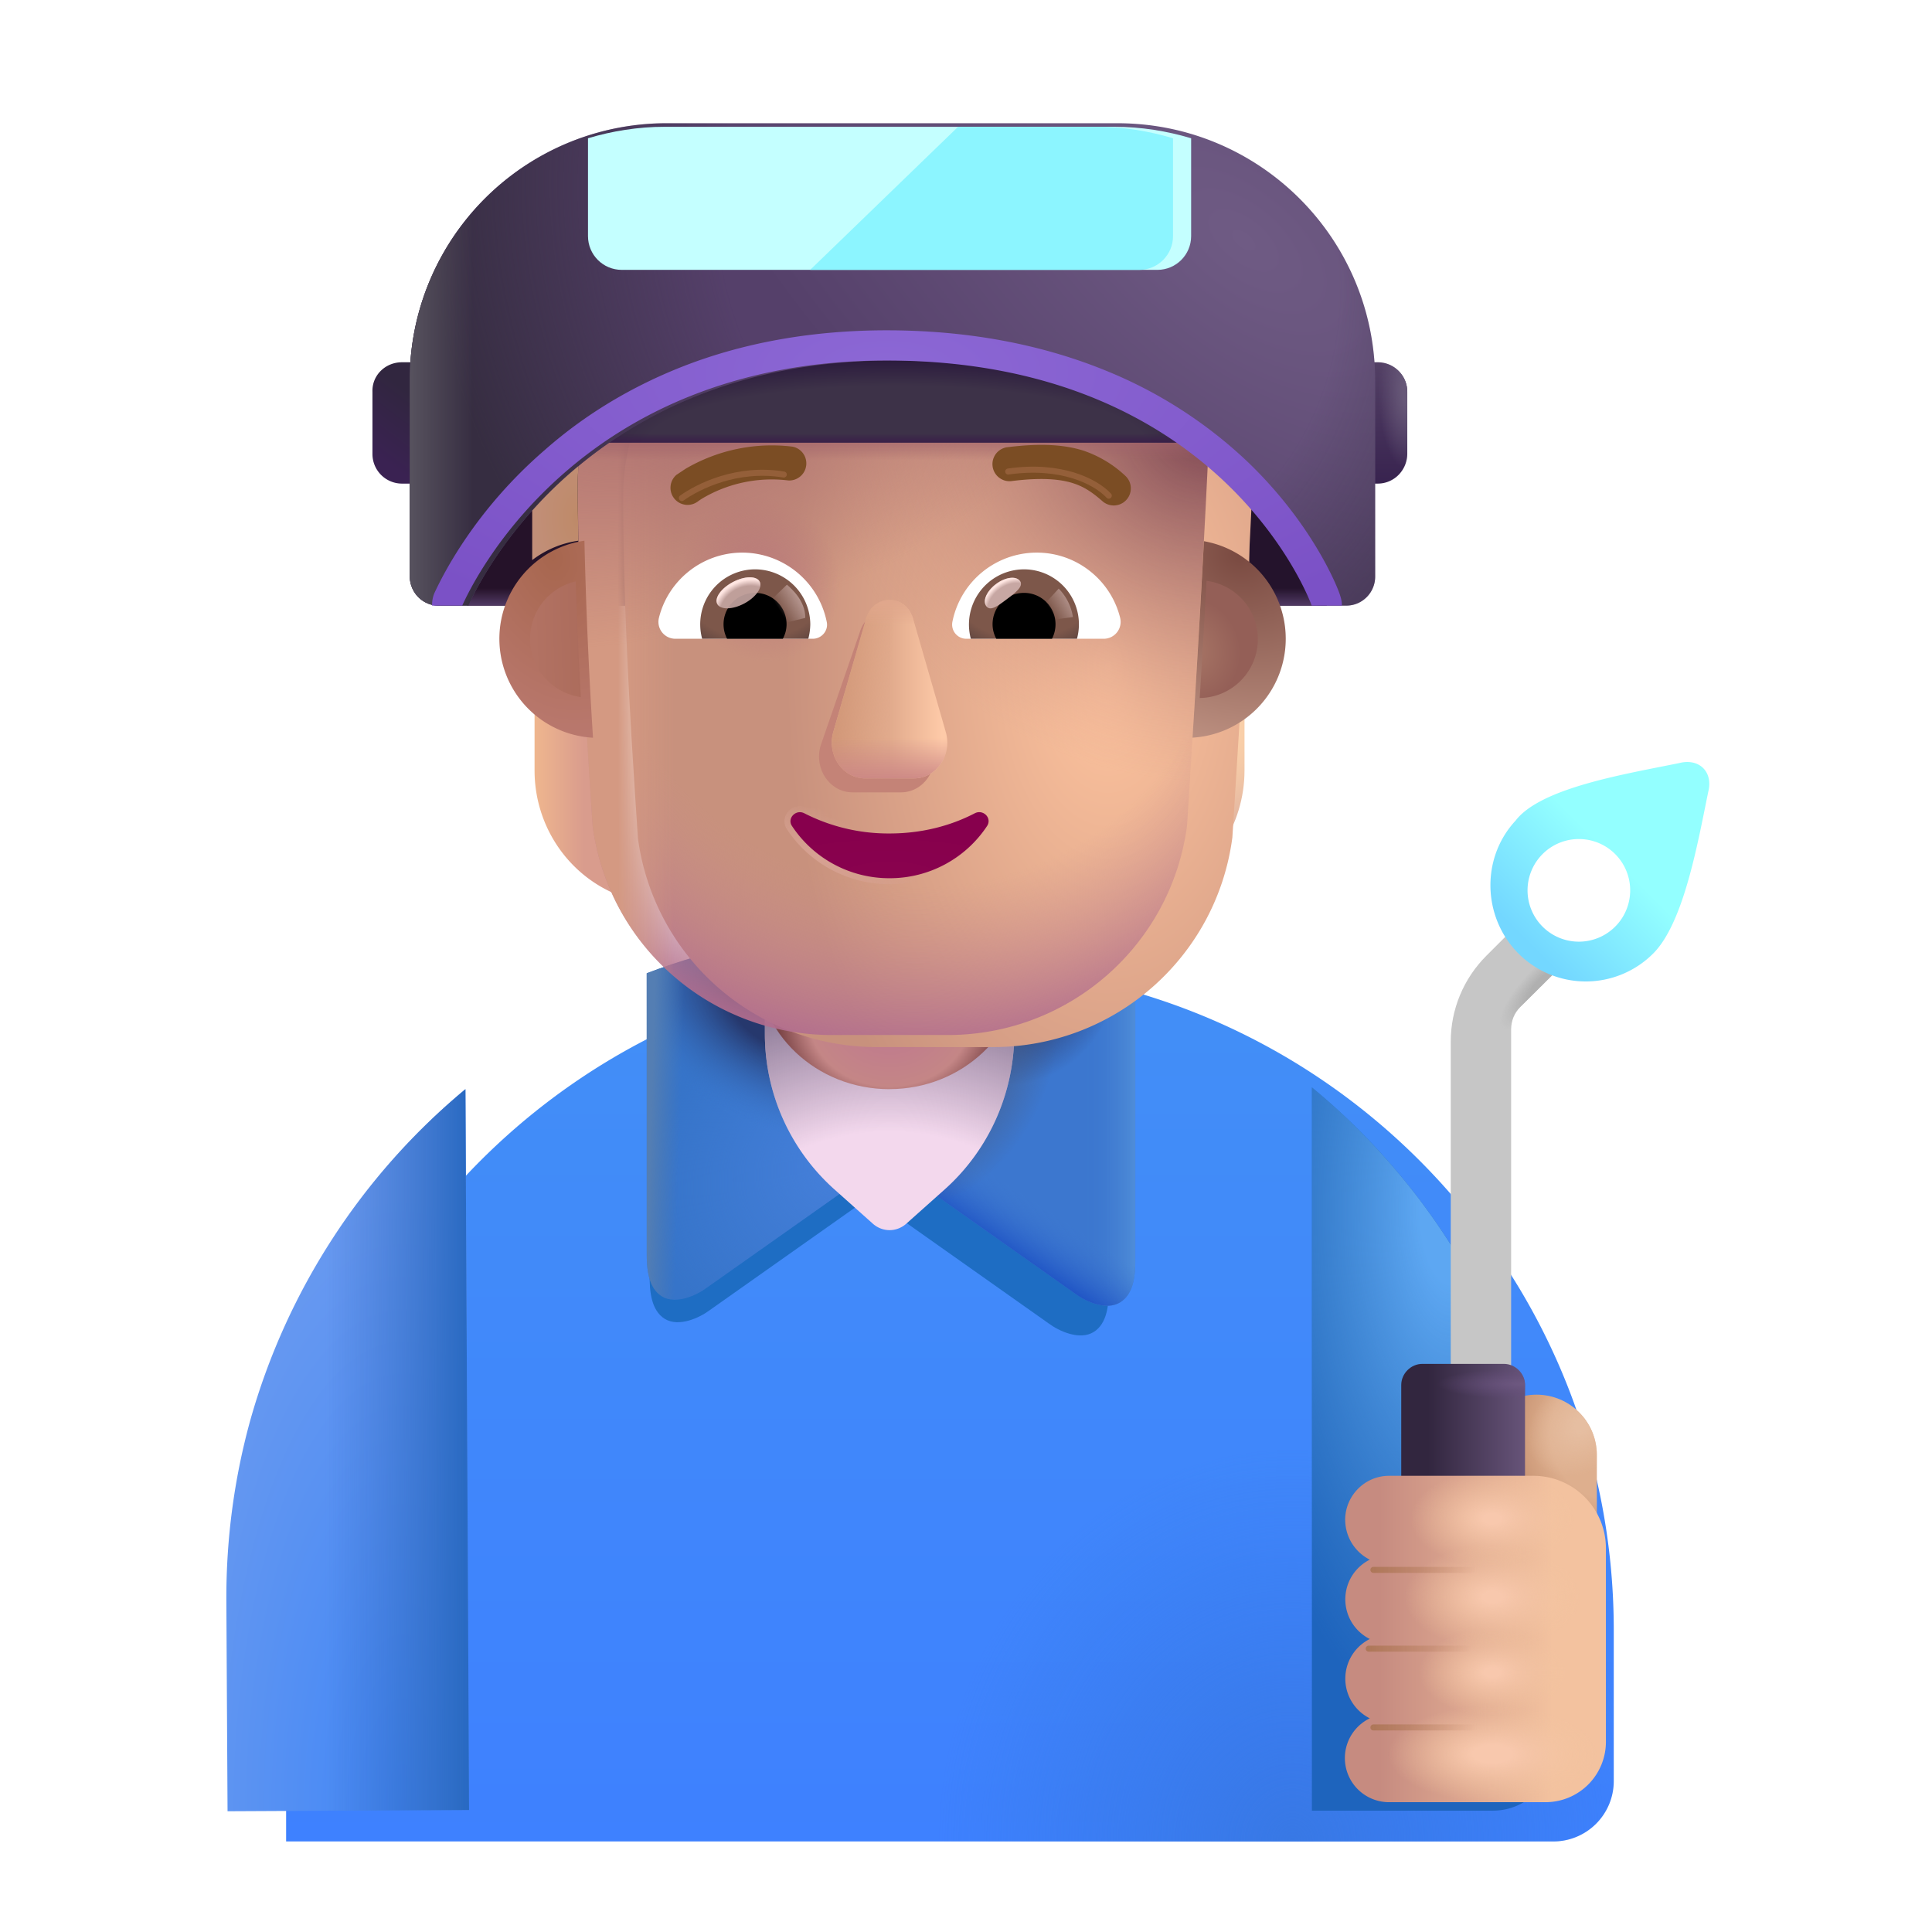 <svg xmlns="http://www.w3.org/2000/svg" fill="none" viewBox="0 0 32 32"><path fill="url(#svg-c9b23f48-7387-4582-b735-7cfa8fafda9c-a)" d="M7.366 8.01h-.707a.49.49 0 0 1-.49-.49V6.49c-.01-.27.21-.49.49-.49h.707c.27 0 .49.22.49.49v1.02c0 .28-.22.5-.49.5"/><path fill="url(#svg-0836254f-fb95-460b-b499-a291db10fa45-b)" d="M22.819 8.01h-.713a.49.49 0 0 1-.49-.49V6.49c-.01-.27.21-.49.49-.49h.713c.27 0 .49.22.49.49v1.02c0 .28-.22.5-.49.5"/><path fill="url(#svg-cc3a3c6d-dc3d-42f8-9a86-1645a9473c32-c)" d="M22.819 8.01h-.713a.49.49 0 0 1-.49-.49V6.49c-.01-.27.21-.49.49-.49h.713c.27 0 .49.22.49.49v1.02c0 .28-.22.5-.49.5"/><g filter="url(#svg-902dbf74-e902-4b24-82d9-3350b8cc0e6e-d)"><path fill="url(#svg-d181e269-b053-4212-8fc3-cc0ad66629a0-e)" d="M14.739 15.5c-6.07 0-11 4.92-11 11V30h20.99a1 1 0 0 0 1-1v-2.5c0-6.08-4.92-11-10.99-11"/><path fill="url(#svg-a2b66a31-f61b-4267-bb70-d5c784fdc491-f)" d="M14.739 15.5c-6.07 0-11 4.92-11 11V30h20.99a1 1 0 0 0 1-1v-2.5c0-6.08-4.92-11-10.99-11"/></g><g filter="url(#svg-9a80457d-833e-4c05-b169-229978e08351-g)"><path fill="#1E6DC3" d="M10.76 16.494v4.63c-.002.26.024.579.25.72.234.144.581-.02.743-.142l2.5-1.765V15.78c-1.226.048-2.401.296-3.492.713"/></g><g filter="url(#svg-228e55fd-7f08-48dd-81d1-fbf8cf7e1b78-h)"><path fill="#1E6DC3" d="M18.365 16.768v4.575c.002.26-.024.578-.25.719-.234.145-.581-.018-.743-.14l-2.5-1.766v-4.15c1.229.064 2.403.328 3.492.762"/></g><g filter="url(#svg-97bfaf04-682c-44fb-bdab-7a2c5152641c-i)"><path fill="#3674C9" d="M10.812 16.221v4.63c-.002.26.024.579.25.72.234.144.581-.019.743-.141l2.5-1.766v-4.156c-1.226.048-2.401.296-3.493.713"/><path fill="url(#svg-64c3f5db-0e24-4400-a76b-06c12fbf4356-j)" d="M10.812 16.221v4.63c-.002.26.024.579.25.72.234.144.581-.019.743-.141l2.5-1.766v-4.156c-1.226.048-2.401.296-3.493.713"/><path fill="url(#svg-fd4bd2cc-9aaf-45f4-bfb9-69d127d29ee8-k)" d="M10.812 16.221v4.63c-.002.26.024.579.25.72.234.144.581-.019.743-.141l2.5-1.766v-4.156c-1.226.048-2.401.296-3.493.713"/><path fill="url(#svg-c7b6d2c0-0c0b-4a7d-ad48-1f0e70558ea8-l)" d="M10.812 16.221v4.63c-.002.26.024.579.25.72.234.144.581-.019.743-.141l2.5-1.766v-4.156c-1.226.048-2.401.296-3.493.713"/></g><path fill="#3C77CF" d="M18.804 16.276v4.576c.003.26-.023.578-.25.718-.233.145-.58-.018-.742-.14l-2.5-1.766v-4.15c1.228.064 2.403.329 3.492.762"/><path fill="url(#svg-86341f71-7cb7-4528-a833-c25c24281a85-m)" d="M18.804 16.276v4.576c.003.26-.023.578-.25.718-.233.145-.58-.018-.742-.14l-2.5-1.766v-4.15c1.228.064 2.403.329 3.492.762"/><path fill="url(#svg-6214d8a2-5521-417e-b912-f09e47634821-n)" d="M18.804 16.276v4.576c.003.26-.023.578-.25.718-.233.145-.58-.018-.742-.14l-2.5-1.766v-4.15c1.228.064 2.403.329 3.492.762"/><path fill="url(#svg-b8b81984-287c-4389-8555-7b79258b8f2e-o)" d="M18.804 16.276v4.576c.003.26-.023.578-.25.718-.233.145-.58-.018-.742-.14l-2.5-1.766v-4.15c1.228.064 2.403.329 3.492.762"/><path fill="url(#svg-d426c3b7-f4eb-49d7-8cac-430fbfb99ac3-p)" d="M18.804 16.276v4.576c.003.26-.023.578-.25.718-.233.145-.58-.018-.742-.14l-2.5-1.766v-4.15c1.228.064 2.403.329 3.492.762"/><path fill="url(#svg-498a514f-df4d-42d3-b91a-a0276a983b50-q)" d="M21.974 6.741H7.744v3.29h14.23z"/><path fill="url(#svg-7dad4c11-952e-43b6-b413-b70bd5fb574b-r)" d="M21.974 6.741H7.744v3.29h14.23z"/><path fill="url(#svg-5cdf8f84-9ea2-445e-8091-88f06206b752-s)" d="m3.769 30 4-.02-.06-11.94a11 11 0 0 0-3.563 5.482c-.262.948-.4 1.947-.397 2.978z"/><path fill="url(#svg-7820fd33-990e-446b-9067-b0befa6c0dd3-t)" d="m3.769 30 4-.02-.06-11.94a11 11 0 0 0-3.563 5.482c-.262.948-.4 1.947-.397 2.978z"/><path fill="#1E64BD" d="M21.729 18.01v11.98h3a1 1 0 0 0 1-1v-2.5c0-3.41-1.55-6.46-4-8.48"/><path fill="url(#svg-27becba7-6eb3-4bfc-886e-47df5acd6722-u)" d="M21.729 18.01v11.98h3a1 1 0 0 0 1-1v-2.5c0-3.41-1.55-6.46-4-8.48"/><path fill="#F3D8ED" d="m15.659 19.69-.65.58c-.16.14-.39.14-.55 0l-.65-.58a3.45 3.45 0 0 1-1.14-2.55v-3.09a2.07 2.07 0 0 1 2.07-2.05c1.14 0 2.06.92 2.06 2.06v3.09c-.01.97-.42 1.89-1.14 2.54"/><path fill="url(#svg-b1e944d4-a455-44d6-9237-f3e306a85b1f-v)" d="m15.659 19.69-.65.58c-.16.14-.39.14-.55 0l-.65-.58a3.45 3.45 0 0 1-1.14-2.55v-3.09a2.07 2.07 0 0 1 2.07-2.05c1.14 0 2.06.92 2.06 2.06v3.09c-.01.97-.42 1.89-1.14 2.54"/><path fill="url(#svg-5fc74ccd-a975-4e0f-a9d8-3de6346bc929-w)" d="M14.734 18.04c-1.216 0-2.198-.931-2.198-2.084v-2.588c0-1.143.982-2.073 2.198-2.073s2.197.93 2.197 2.083v2.588c-.01 1.143-.992 2.073-2.197 2.073"/><path fill="url(#svg-7cd0fe51-5d69-4b62-ba40-14da490c11de-x)" d="M25.449 23.1c.55 0 1 .45 1 1v2.29h-2V24.1c0-.55.45-1 1-1"/><path fill="url(#svg-dce7e75c-cb96-4e24-8c2d-d522b7266b3d-y)" d="M25.449 23.1c.55 0 1 .45 1 1v2.29h-2V24.1c0-.55.45-1 1-1"/><g filter="url(#svg-fe7c1605-9918-4e59-95f2-340e5d402201-z)"><path fill="#C6C6C6" d="m26.449 14.92-.71-.71-1.42 1.42c-.38.38-.59.89-.59 1.42v5.54h1v-5.74c0-.14.05-.27.15-.37z"/><path fill="url(#svg-5455009e-bae0-49f3-b8b5-3f4c18d9fa92-A)" d="m26.449 14.92-.71-.71-1.42 1.42c-.38.38-.59.89-.59 1.42v5.54h1v-5.74c0-.14.05-.27.15-.37z"/></g><path fill="url(#svg-df2b8b0c-c3ea-4996-b179-21a954d0bf30-B)" d="M25.259 25.94h-2.05v-3c0-.19.16-.35.35-.35h1.35c.19 0 .35.16.35.35z"/><path fill="url(#svg-4ed05a4a-d31d-4d05-bc69-05c1ba8bd9cf-C)" d="M25.259 25.94h-2.05v-3c0-.19.16-.35.35-.35h1.35c.19 0 .35.16.35.35z"/><g filter="url(#svg-ac88d4c1-d6a7-4bc5-b183-7e6f855b19d9-D)"><path fill="url(#svg-40ea129e-3259-42da-91c6-74529f9791c2-E)" d="M28.245 13.16c.081-.326-.151-.554-.478-.472-.878.18-2.296.406-2.714.954-.571.613-.55 1.582.03 2.184a1.577 1.577 0 0 0 2.256.01c.503-.512.733-1.836.906-2.676"/></g><path fill="#fff" d="M26.151 15.597a.85.85 0 1 0 0-1.7.85.85 0 0 0 0 1.7"/><g filter="url(#svg-e334f839-167d-476a-933d-be4450afd9a8-F)"><path fill="url(#svg-31e74b71-5b34-48fc-ab14-a6563d9490b1-G)" d="M22.13 25.326c0-.402.326-.732.727-.732h2.392a1.2 1.2 0 0 1 1.2 1.2V29a1 1 0 0 1-1 1h-2.592a.731.731 0 0 1-.319-1.389.735.735 0 0 1 0-1.314.735.735 0 0 1 0-1.314.74.74 0 0 1-.407-.657"/><path fill="url(#svg-f3f6ff34-e707-4ab4-9e2f-deba49af5d8b-H)" d="M22.13 25.326c0-.402.326-.732.727-.732h2.392a1.2 1.2 0 0 1 1.2 1.2V29a1 1 0 0 1-1 1h-2.592a.731.731 0 0 1-.319-1.389.735.735 0 0 1 0-1.314.735.735 0 0 1 0-1.314.74.74 0 0 1-.407-.657"/><path fill="url(#svg-37435725-f163-450d-92ac-9d0cc72089b9-I)" d="M22.13 25.326c0-.402.326-.732.727-.732h2.392a1.2 1.2 0 0 1 1.2 1.2V29a1 1 0 0 1-1 1h-2.592a.731.731 0 0 1-.319-1.389.735.735 0 0 1 0-1.314.735.735 0 0 1 0-1.314.74.74 0 0 1-.407-.657"/><path fill="url(#svg-a2b396c5-45b5-4b7e-af2a-403433ece073-J)" d="M22.13 25.326c0-.402.326-.732.727-.732h2.392a1.2 1.2 0 0 1 1.2 1.2V29a1 1 0 0 1-1 1h-2.592a.731.731 0 0 1-.319-1.389.735.735 0 0 1 0-1.314.735.735 0 0 1 0-1.314.74.74 0 0 1-.407-.657"/><path fill="url(#svg-5f964315-6ad8-4333-ab8d-1ddb7959a241-K)" d="M22.13 25.326c0-.402.326-.732.727-.732h2.392a1.2 1.2 0 0 1 1.2 1.2V29a1 1 0 0 1-1 1h-2.592a.731.731 0 0 1-.319-1.389.735.735 0 0 1 0-1.314.735.735 0 0 1 0-1.314.74.74 0 0 1-.407-.657"/></g><g filter="url(#svg-70b966d4-8767-43cc-807d-1ca2676f4e56-L)"><path stroke="url(#svg-54c14a4e-8ede-4af4-b9b2-4c5529ace3fc-M)" stroke-linecap="round" stroke-width=".1" d="M22.748 26.002h1.797"/></g><g filter="url(#svg-e98268a6-a666-489c-abe7-468de6843f63-N)"><path stroke="url(#svg-5331c953-1353-4b86-895d-4f15607f6139-O)" stroke-linecap="round" stroke-width=".1" d="M22.67 27.307h1.797"/></g><g filter="url(#svg-05da1de8-756e-4028-9452-fe0e5239834d-P)"><path stroke="url(#svg-996d39f0-610b-40be-a1bf-7897da771674-Q)" stroke-linecap="round" stroke-width=".1" d="M22.748 28.612h1.797"/></g><path fill="url(#svg-b2d97339-e4b7-4c70-aedc-b38cac2e6d51-R)" d="M19.69 12.125c.342-.01.662-.127.923-.314v.95c0 .91-.543 1.721-1.367 2.058q.261-.556.352-1.203z"/><path fill="url(#svg-3d46ced5-4af4-4a89-a63d-8c25dfcd6873-S)" d="M9.777 12.125a1.67 1.67 0 0 1-.923-.314v.95c0 .91.543 1.721 1.368 2.058a4.2 4.2 0 0 1-.353-1.203z"/><path fill="url(#svg-1f6b8b02-9918-4ce6-9a1f-e5b82fa078cc-T)" d="M19.94 7.598c.24.172.54.448.756.691v1.024c-.218-.168-.493-.19-.765-.257.007-.317.01-.734.01-1.052 0-.096.008-.312 0-.406"/><g filter="url(#svg-12caa9f3-1b6c-4e5f-9d19-deedd3fb0822-U)"><path fill="url(#svg-b086bc4b-3aa2-4b20-8306-15ce7c74e461-V)" d="M9.814 13.67a3.99 3.99 0 0 0 3.962 3.473H15.7c2.005 0 3.7-1.482 3.962-3.473.12-1.92.241-3.834.33-5.753a1.48 1.48 0 0 0-1.406-1.46H17.16a2.47 2.47 0 0 1-2.256-1.472.68.68 0 0 0-.627-.426h-1.298c-1.882 0-3.407 1.542-3.407 3.445 0 1.897.118 3.764.243 5.666"/></g><path fill="url(#svg-5f7eea1d-5a3b-4c2a-a974-d3c68fbd8bae-W)" d="M9.814 13.67a3.99 3.99 0 0 0 3.962 3.473H15.7c2.005 0 3.7-1.482 3.962-3.473.12-1.92.26-4.217.35-6.136-.01-.782-.647-1.045-1.426-1.078H17.16a2.47 2.47 0 0 1-2.256-1.47.68.68 0 0 0-.627-.427h-1.298c-1.882 0-3.407 1.542-3.407 3.445 0 1.897.118 3.764.243 5.666"/><path fill="url(#svg-f126bd37-c869-463e-bbf5-503ca5b1c2aa-X)" d="M9.814 13.67a3.99 3.99 0 0 0 3.962 3.473H15.7c2.005 0 3.7-1.482 3.962-3.473.12-1.92.26-4.217.35-6.136-.01-.782-.647-1.045-1.426-1.078H17.16a2.47 2.47 0 0 1-2.256-1.47.68.68 0 0 0-.627-.427h-1.298c-1.882 0-3.407 1.542-3.407 3.445 0 1.897.118 3.764.243 5.666"/><path fill="url(#svg-1e2f1dbc-a1bd-4130-9f52-d17691a47d1d-Y)" d="M9.814 13.67a3.99 3.99 0 0 0 3.962 3.473H15.7c2.005 0 3.7-1.482 3.962-3.473.12-1.92.26-4.217.35-6.136-.01-.782-.647-1.045-1.426-1.078H17.16a2.47 2.47 0 0 1-2.256-1.47.68.68 0 0 0-.627-.427h-1.298c-1.882 0-3.407 1.542-3.407 3.445 0 1.897.118 3.764.243 5.666"/><path fill="url(#svg-4e0fecf1-59df-4077-98a3-d76c8e0cf42e-Z)" d="M9.814 13.67a3.99 3.99 0 0 0 3.962 3.473H15.7c2.005 0 3.7-1.482 3.962-3.473.12-1.92.26-4.217.35-6.136-.01-.782-.647-1.045-1.426-1.078H17.16a2.47 2.47 0 0 1-2.256-1.47.68.68 0 0 0-.627-.427h-1.298c-1.882 0-3.407 1.542-3.407 3.445 0 1.897.118 3.764.243 5.666"/><path fill="url(#svg-745c5555-98a9-4501-8d5c-4bc42b6304f1-aa)" d="M9.814 13.67a3.99 3.99 0 0 0 3.962 3.473H15.7c2.005 0 3.7-1.482 3.962-3.473.12-1.92.26-4.217.35-6.136-.01-.782-.647-1.045-1.426-1.078H17.16a2.47 2.47 0 0 1-2.256-1.47.68.68 0 0 0-.627-.427h-1.298c-1.882 0-3.407 1.542-3.407 3.445 0 1.897.118 3.764.243 5.666"/><path fill="url(#svg-66284e63-47c6-4d97-8720-e33ba940f50d-ab)" d="M9.814 13.67a3.99 3.99 0 0 0 3.962 3.473H15.7c2.005 0 3.7-1.482 3.962-3.473.12-1.92.26-4.217.35-6.136-.01-.782-.647-1.045-1.426-1.078H17.16a2.47 2.47 0 0 1-2.256-1.47.68.68 0 0 0-.627-.427h-1.298c-1.882 0-3.407 1.542-3.407 3.445 0 1.897.118 3.764.243 5.666"/><g filter="url(#svg-84d10b7c-2379-47d8-92df-7a554eee6942-ac)"><path fill="#C48377" d="m14.238 10.479-.647 1.874c-.111.386.155.771.53.771h.802c.376 0 .642-.391.531-.77l-.542-1.875c-.116-.416-.552-.416-.674 0"/></g><g filter="url(#svg-759d7258-b80c-44ad-abd3-2feddd1962e5-ad)"><path fill="url(#svg-93f4a71e-e416-4234-a814-563530a0b939-ae)" d="m14.344 10.248-.542 1.875c-.11.385.155.77.53.77h.803c.376 0 .641-.39.53-.77l-.541-1.875c-.117-.415-.659-.415-.78 0"/><path fill="url(#svg-217d9b0a-080d-49d3-9db4-635372402990-af)" d="m14.344 10.248-.542 1.875c-.11.385.155.77.53.77h.803c.376 0 .641-.39.53-.77l-.541-1.875c-.117-.415-.659-.415-.78 0"/><path fill="url(#svg-e52a3a15-ebdf-4a80-b32b-cd3292f0021e-ag)" d="m14.344 10.248-.542 1.875c-.11.385.155.77.53.77h.803c.376 0 .641-.39.53-.77l-.541-1.875c-.117-.415-.659-.415-.78 0"/><path fill="url(#svg-f35219c7-774f-44db-b7f5-0af6a1f49e70-ah)" d="m14.344 10.248-.542 1.875c-.11.385.155.77.53.77h.803c.376 0 .641-.39.53-.77l-.541-1.875c-.117-.415-.659-.415-.78 0"/></g><g filter="url(#svg-d1b63168-dde5-497e-8609-7976c924553f-ai)"><path stroke="url(#svg-4a4437c6-aaaf-46d7-92f2-be776495dc48-aj)" stroke-width=".1" d="M13.344 13.425c.402.21.88.33 1.39.33.515 0 .988-.12 1.39-.33a.21.21 0 0 1 .245.04c.058.061.08.158.02.245m-3.045-.285 3.004.258m-3.004-.258a.206.206 0 0 0-.246.043.19.19 0 0 0-.02.243m.266-.286-.225.258m3.27.027-.04-.027m.04.027-.04-.027m.04.027a1.98 1.98 0 0 1-1.655.885 1.98 1.98 0 0 1-1.656-.884m3.27-.028a1.93 1.93 0 0 1-1.614.863 1.93 1.93 0 0 1-1.615-.863m-.041.028.041-.028m-.041.028.041-.028"/></g><path fill="url(#svg-dfce3eeb-2952-4442-a4ab-d0da95c634de-ak)" d="M14.734 13.805a3.06 3.06 0 0 1-1.413-.335c-.14-.071-.29.086-.202.213a1.93 1.93 0 0 0 1.615.863 1.93 1.93 0 0 0 1.614-.863c.088-.132-.062-.284-.202-.213-.409.213-.89.335-1.412.335"/><g filter="url(#svg-7f2ead89-680d-45e4-a226-57e8c1df5878-al)"><path fill="#7B4D24" d="M18.54 8.082a1.9 1.9 0 0 0-.701-.42c-.31-.097-.699-.123-1.236-.057a.283.283 0 1 0 .068.561c.491-.06.792-.029.998.036.202.064.34.167.5.307a.283.283 0 0 0 .371-.427"/></g><g filter="url(#svg-090ba48a-80a0-4875-a867-6a696ed0ce14-am)"><path fill="#7B4D24" d="M11.256 7.964a2.828 2.828 0 0 1 1.773-.366.283.283 0 0 1-.069.56 2.26 2.26 0 0 0-1.414.29 1 1 0 0 0-.093.062l-.003.002a.283.283 0 0 1-.346-.447z"/></g><path fill="#fff" d="M17.172 9.153c.666 0 1.228.46 1.381 1.08a.28.28 0 0 1-.273.347h-2.275a.235.235 0 0 1-.231-.277 1.425 1.425 0 0 1 1.398-1.15"/><path fill="url(#svg-35bb820c-bcbe-4b77-a917-f520306f6d50-an)" d="M16.96 9.43a.91.91 0 0 1 .878 1.15H16.08a.914.914 0 0 1 .881-1.15"/><path fill="#000" d="M16.44 10.34c0-.29.231-.52.52-.52a.52.52 0 0 1 .464.76h-.922a.5.5 0 0 1-.062-.24"/><g filter="url(#svg-95fcee62-b4b6-403b-8fb6-95464b5515a0-ao)"><path fill="#C7A7A3" d="M16.894 9.623c.065.086-.07.192-.225.307-.154.116-.268.197-.333.11s.007-.25.161-.366.332-.138.397-.051"/><path fill="url(#svg-fc573e7f-af05-4e98-86c5-4176f3a9b074-ap)" d="M16.894 9.623c.065.086-.07.192-.225.307-.154.116-.268.197-.333.11s.007-.25.161-.366.332-.138.397-.051"/></g><g filter="url(#svg-09388be1-eb29-447e-97dd-426bbaec12b6-aq)"><path fill="url(#svg-eee2eced-9381-45d1-b304-152cc53c0cab-ar)" d="M17.771 10.22a.86.86 0 0 0-.236-.471l-.265.29.12.233z"/></g><path fill="#fff" d="M12.296 9.153c-.666 0-1.229.46-1.382 1.08a.28.28 0 0 0 .273.347h2.275c.145 0 .261-.132.232-.277a1.43 1.43 0 0 0-1.398-1.15"/><path fill="url(#svg-db95e29b-080e-4da2-a28a-583336bd6f27-as)" d="M12.507 9.43a.91.91 0 0 0-.877 1.15h1.758a1 1 0 0 0 .033-.24.916.916 0 0 0-.914-.91"/><path fill="#000" d="M13.028 10.34a.52.52 0 0 0-.521-.52.52.52 0 0 0-.464.76h.923a.5.5 0 0 0 .062-.24"/><g filter="url(#svg-366816be-5c34-48d2-af46-48b0750a13b1-at)"><path fill="url(#svg-f48fc21f-ae5f-4e9c-a9b8-7299999b9e14-au)" d="M13.338 10.234c0-.295-.239-.49-.304-.55l-.294.284.181.369z"/></g><g filter="url(#svg-c2ccd895-17db-432d-8bca-528e9a37f596-av)" transform="rotate(-27.914 12.232 9.82)"><ellipse cx="12.232" cy="9.819" fill="#C7A7A3" fill-opacity=".9" rx=".397" ry=".201"/><ellipse cx="12.232" cy="9.819" fill="url(#svg-0aeca20b-9881-4004-89b0-676c321b710f-aw)" rx=".397" ry=".201"/></g><path fill="url(#svg-bdb52486-67a0-4171-a61b-c0a80478eb4e-ax)" d="M19.752 12.218q.102-1.627.189-3.254a1.641 1.641 0 0 1-.189 3.254"/><g filter="url(#svg-1c77fbc3-3939-4bcc-8dea-d488cae139e0-ay)"><path fill="url(#svg-2fad1eeb-c053-4a45-9e91-031af94f844e-az)" d="M9.58 8.956a1.641 1.641 0 0 0 .142 3.263 80 80 0 0 1-.142-3.263"/></g><g filter="url(#svg-19d5780b-b45a-4d60-8c42-683db46e2ebe-aA)"><path fill="url(#svg-30a9665c-22d2-415e-a8bf-6ec86ad88e27-aB)" d="M9.536 9.63a.975.975 0 0 0 .085 1.916 80 80 0 0 1-.085-1.916"/></g><g filter="url(#svg-aa14d0de-4864-4e8e-9136-424124e009d5-aC)"><path fill="url(#svg-7736d74c-064e-4645-9567-a21e87130fcd-aD)" d="M19.871 11.561q.06-.97.113-1.94a.974.974 0 0 1-.113 1.94"/></g><g filter="url(#svg-4a360324-3e2d-45af-a443-c47bdb901e30-aE)"><path stroke="#945F39" stroke-linecap="round" stroke-width=".1" d="M11.294 8.249c.262-.188.915-.519 1.688-.389"/></g><g filter="url(#svg-e65f8929-d428-43ff-b6c7-a2d0abd3b3ea-aF)"><path stroke="#945F39" stroke-linecap="round" stroke-width=".1" d="M18.365 8.21c-.22-.237-.796-.526-1.666-.4"/></g><path fill="url(#svg-5aff4477-327b-4630-b765-9afc96f1cf4e-aG)" d="M20.979 4.68H8.719v2.65h12.26z"/><path fill="url(#svg-f0323add-6830-4806-9790-6e30da7f33fe-aH)" d="M20.979 4.68H8.719v2.65h12.26z"/><path fill="url(#svg-91f8cda4-4e96-499d-a8bd-7a16dd202534-aI)" d="M7.757 10.031c.21-.47 1.98-4.06 7.03-4.06 5.6 0 7.04 4.06 7.04 4.06h.47c.27 0 .48-.22.48-.48v-3.24c0-2.36-1.91-4.27-4.27-4.27h-7.45a4.253 4.253 0 0 0-4.27 4.26v3.24c0 .27.21.49.48.49z"/><path fill="url(#svg-002287a2-6dac-48ac-921e-3df968e7f1a2-aJ)" d="M7.757 10.031c.21-.47 1.98-4.06 7.03-4.06 5.6 0 7.04 4.06 7.04 4.06h.47c.27 0 .48-.22.48-.48v-3.24c0-2.36-1.91-4.27-4.27-4.27h-7.45a4.253 4.253 0 0 0-4.27 4.26v3.24c0 .27.21.49.48.49z"/><path fill="url(#svg-6dbb1ebe-9f5a-4fbe-9cd4-e0409ce5df01-aK)" d="M7.757 10.031c.21-.47 1.98-4.06 7.03-4.06 5.6 0 7.04 4.06 7.04 4.06h.47c.27 0 .48-.22.48-.48v-3.24c0-2.36-1.91-4.27-4.27-4.27h-7.45a4.253 4.253 0 0 0-4.27 4.26v3.24c0 .27.21.49.48.49z"/><g filter="url(#svg-3c02c0b3-3e71-4cf3-a080-c5243572d677-aL)"><path fill="url(#svg-aa7b2dbc-b09c-4c89-946b-6ff130de4b1a-aM)" d="M20.756 7.641a7.5 7.5 0 0 0-2.31-1.49c-1.09-.45-2.32-.68-3.66-.68-1.22 0-2.36.2-3.38.6-.84.33-1.61.79-2.28 1.38-1.16 1-1.69 2.07-1.83 2.37-.03.07-.04.14-.04.21h.5c.21-.47 1.98-4.06 7.03-4.06 5.6 0 7.04 4.06 7.04 4.06h.5c0-.06-.01-.11-.03-.17-.01-.05-.41-1.14-1.54-2.22"/></g><g filter="url(#svg-b5694a36-c462-402c-8236-031b43e542e5-aN)"><path fill="#C4FFFF" d="M10.299 4.37h8.87c.31 0 .56-.25.56-.56V2.19c-.4-.12-.83-.19-1.27-.19h-7.45c-.44 0-.87.07-1.27.19v1.62c0 .31.25.56.56.56"/></g><g filter="url(#svg-3b6b99de-e6bb-4aa5-9477-e9453cf0d711-aO)"><path fill="#8CF5FF" d="m16.169 2-2.45 2.37h5.45c.31 0 .56-.25.56-.56V2.19c-.4-.12-.83-.19-1.27-.19z"/></g><path fill="url(#svg-2579fd7f-0d43-4c50-b275-f09a750ccd7a-aP)" d="M9.582 7.718a7 7 0 0 0-.767.739v.82c.219-.168.48-.281.765-.321q-.01-.475-.01-.952 0-.144.012-.286"/><defs><radialGradient id="svg-cc3a3c6d-dc3d-42f8-9a86-1645a9473c32-c" cx="0" cy="0" r="1" gradientTransform="matrix(0 1.312 -.477 0 23.309 6.469)" gradientUnits="userSpaceOnUse"><stop offset=".167" stop-color="#675878"/><stop offset="1" stop-color="#675878" stop-opacity="0"/></radialGradient><radialGradient id="svg-a2b66a31-f61b-4267-bb70-d5c784fdc491-f" cx="0" cy="0" r="1" gradientTransform="matrix(0 -6.5 5.875 0 20.418 30)" gradientUnits="userSpaceOnUse"><stop stop-color="#3878E5"/><stop offset="1" stop-color="#3578E5" stop-opacity="0"/></radialGradient><radialGradient id="svg-64c3f5db-0e24-4400-a76b-06c12fbf4356-j" cx="0" cy="0" r="1" gradientTransform="rotate(137.578 3.33 12.372)scale(3.51 2.853)" gradientUnits="userSpaceOnUse"><stop stop-color="#4680DB"/><stop offset="1" stop-color="#4680DB" stop-opacity="0"/></radialGradient><radialGradient id="svg-fd4bd2cc-9aaf-45f4-bfb9-69d127d29ee8-k" cx="0" cy="0" r="1" gradientTransform="matrix(-.875 1.724 -2.878 -1.461 13.106 16.844)" gradientUnits="userSpaceOnUse"><stop offset=".316" stop-color="#26386D"/><stop offset="1" stop-color="#3877CC" stop-opacity="0"/></radialGradient><radialGradient id="svg-b8b81984-287c-4389-8555-7b79258b8f2e-o" cx="0" cy="0" r="1" gradientTransform="matrix(0 1.944 -1.86 0 16.66 16.037)" gradientUnits="userSpaceOnUse"><stop offset=".368" stop-color="#2A3765"/><stop offset="1" stop-color="#2A3765" stop-opacity="0"/></radialGradient><radialGradient id="svg-d426c3b7-f4eb-49d7-8cac-430fbfb99ac3-p" cx="0" cy="0" r="1" gradientTransform="matrix(-.947 2.475 -1.659 -.634 15.664 17.448)" gradientUnits="userSpaceOnUse"><stop offset=".307" stop-color="#465E8A"/><stop offset="1" stop-color="#465E8A" stop-opacity="0"/></radialGradient><radialGradient id="svg-5cdf8f84-9ea2-445e-8091-88f06206b752-s" cx="0" cy="0" r="1" gradientTransform="matrix(0 -10.188 3.938 0 6.668 30)" gradientUnits="userSpaceOnUse"><stop stop-color="#4086F6"/><stop offset="1" stop-color="#6899F0"/></radialGradient><radialGradient id="svg-27becba7-6eb3-4bfc-886e-47df5acd6722-u" cx="0" cy="0" r="1" gradientTransform="matrix(0 8.625 -3.703 0 24.043 20.063)" gradientUnits="userSpaceOnUse"><stop offset=".141" stop-color="#5DA7F2"/><stop offset="1" stop-color="#4F94D3" stop-opacity="0"/></radialGradient><radialGradient id="svg-b1e944d4-a455-44d6-9237-f3e306a85b1f-v" cx="0" cy="0" r="1" gradientTransform="matrix(0 -5.766 6.853 0 14.734 21.438)" gradientUnits="userSpaceOnUse"><stop offset=".469" stop-color="#655676" stop-opacity="0"/><stop offset="1" stop-color="#655676"/></radialGradient><radialGradient id="svg-5fc74ccd-a975-4e0f-a9d8-3de6346bc929-w" cx="0" cy="0" r="1" gradientTransform="matrix(0 1.556 -1.847 0 14.734 16.875)" gradientUnits="userSpaceOnUse"><stop offset=".181" stop-color="#C07A8E"/><stop offset=".719" stop-color="#C48686"/><stop offset="1" stop-color="#7B4446"/></radialGradient><radialGradient id="svg-7cd0fe51-5d69-4b62-ba40-14da490c11de-x" cx="0" cy="0" r="1" gradientTransform="matrix(-1.999 1.365 -1.34 -1.963 26.796 23.749)" gradientUnits="userSpaceOnUse"><stop offset=".464" stop-color="#DEAF8E"/><stop offset="1" stop-color="#B27959"/></radialGradient><radialGradient id="svg-dce7e75c-cb96-4e24-8c2d-d522b7266b3d-y" cx="0" cy="0" r="1" gradientTransform="matrix(.788 -.6 .46 .604 26.205 23.598)" gradientUnits="userSpaceOnUse"><stop offset=".132" stop-color="#E6BEA1"/><stop offset="1" stop-color="#E6BEA1" stop-opacity="0"/></radialGradient><radialGradient id="svg-5455009e-bae0-49f3-b8b5-3f4c18d9fa92-A" cx="0" cy="0" r="1" gradientTransform="rotate(-45 32.088 -22.467)scale(.994 .323)" gradientUnits="userSpaceOnUse"><stop offset=".383" stop-color="#B0B0B0"/><stop offset="1" stop-color="#B0B0B0" stop-opacity="0"/></radialGradient><radialGradient id="svg-4ed05a4a-d31d-4d05-bc69-05c1ba8bd9cf-C" cx="0" cy="0" r="1" gradientTransform="matrix(-1.458 0 0 -.258 25.259 22.922)" gradientUnits="userSpaceOnUse"><stop stop-color="#6E5981"/><stop offset="1" stop-color="#624B78" stop-opacity="0"/></radialGradient><radialGradient id="svg-f3f6ff34-e707-4ab4-9e2f-deba49af5d8b-H" cx="0" cy="0" r="1" gradientTransform="matrix(0 .802 -1.354 0 24.568 25.305)" gradientUnits="userSpaceOnUse"><stop offset=".106" stop-color="#F8C8AD"/><stop offset="1" stop-color="#F2C49E" stop-opacity="0"/></radialGradient><radialGradient id="svg-37435725-f163-450d-92ac-9d0cc72089b9-I" cx="0" cy="0" r="1" gradientTransform="matrix(0 .859 -1.452 0 24.568 26.6)" gradientUnits="userSpaceOnUse"><stop offset=".109" stop-color="#F8C8AD"/><stop offset="1" stop-color="#F2C49E" stop-opacity="0"/></radialGradient><radialGradient id="svg-a2b396c5-45b5-4b7e-af2a-403433ece073-J" cx="0" cy="0" r="1" gradientTransform="matrix(0 .719 -1.214 0 24.568 27.85)" gradientUnits="userSpaceOnUse"><stop offset=".109" stop-color="#F8C8AD"/><stop offset="1" stop-color="#F2C49E" stop-opacity="0"/></radialGradient><radialGradient id="svg-5f964315-6ad8-4333-ab8d-1ddb7959a241-K" cx="0" cy="0" r="1" gradientTransform="matrix(0 .799 -1.727 0 24.568 29.2)" gradientUnits="userSpaceOnUse"><stop offset=".186" stop-color="#F8C8AD"/><stop offset="1" stop-color="#F2C49E" stop-opacity="0"/></radialGradient><radialGradient id="svg-b2d97339-e4b7-4c70-aedc-b38cac2e6d51-R" cx="0" cy="0" r="1" gradientTransform="matrix(.312 2.428 -2.646 .341 19.793 12.069)" gradientUnits="userSpaceOnUse"><stop offset=".229" stop-color="#FDD3AA"/><stop offset="1" stop-color="#D0A19A"/></radialGradient><radialGradient id="svg-1f6b8b02-9918-4ce6-9a1f-e5b82fa078cc-T" cx="0" cy="0" r="1" gradientTransform="rotate(-75.904 15.968 -8.46)scale(.914 1.364)" gradientUnits="userSpaceOnUse"><stop stop-color="#886352"/><stop offset="1" stop-color="#9C726E"/></radialGradient><radialGradient id="svg-b086bc4b-3aa2-4b20-8306-15ce7c74e461-V" cx="0" cy="0" r="1" gradientTransform="matrix(-5.331 0 0 -9.43 17.597 10.85)" gradientUnits="userSpaceOnUse"><stop stop-color="#FFC59F"/><stop offset="1" stop-color="#C8917D"/></radialGradient><radialGradient id="svg-5f7eea1d-5a3b-4c2a-a974-d3c68fbd8bae-W" cx="0" cy="0" r="1" gradientTransform="matrix(0 7.512 -8.14 0 15.158 10.058)" gradientUnits="userSpaceOnUse"><stop offset=".619" stop-color="#C98C8C" stop-opacity="0"/><stop offset="1" stop-color="#B06B8E"/></radialGradient><radialGradient id="svg-1e2f1dbc-a1bd-4130-9f52-d17691a47d1d-Y" cx="0" cy="0" r="1" gradientTransform="matrix(-.75 -1.203 1.094 -.682 12.59 9.575)" gradientUnits="userSpaceOnUse"><stop offset=".37" stop-color="#C1847D"/><stop offset="1" stop-color="#C1847D" stop-opacity="0"/></radialGradient><radialGradient id="svg-4e0fecf1-59df-4077-98a3-d76c8e0cf42e-Z" cx="0" cy="0" r="1" gradientTransform="matrix(-.305 5.923 -6.336 -.327 20.012 7.022)" gradientUnits="userSpaceOnUse"><stop stop-color="#7A4351"/><stop offset="1" stop-color="#C48B80" stop-opacity="0"/></radialGradient><radialGradient id="svg-745c5555-98a9-4501-8d5c-4bc42b6304f1-aa" cx="0" cy="0" r="1" gradientTransform="matrix(.991 4.01 -7.423 1.834 10.971 6.353)" gradientUnits="userSpaceOnUse"><stop stop-color="#AB6E6F"/><stop offset="1" stop-color="#AB6E6F" stop-opacity="0"/></radialGradient><radialGradient id="svg-4a4437c6-aaaf-46d7-92f2-be776495dc48-aj" cx="0" cy="0" r="1" gradientTransform="matrix(.354 -.632 1.838 1.03 13.585 14.205)" gradientUnits="userSpaceOnUse"><stop stop-color="#D7A293"/><stop offset="1" stop-color="#D7A293" stop-opacity="0"/></radialGradient><radialGradient id="svg-dfce3eeb-2952-4442-a4ab-d0da95c634de-ak" cx="0" cy="0" r="1" gradientTransform="matrix(0 -.735 2.957 0 14.734 14.46)" gradientUnits="userSpaceOnUse"><stop stop-color="#89024E"/><stop offset="1" stop-color="#87004D"/></radialGradient><radialGradient id="svg-35bb820c-bcbe-4b77-a917-f520306f6d50-an" cx="0" cy="0" r="1" gradientTransform="matrix(0 .827 -1.316 0 16.959 9.917)" gradientUnits="userSpaceOnUse"><stop offset=".802" stop-color="#7D574A"/><stop offset="1" stop-color="#694B43"/><stop offset="1" stop-color="#804D49"/><stop offset="1" stop-color="#664842"/></radialGradient><radialGradient id="svg-fc573e7f-af05-4e98-86c5-4176f3a9b074-ap" cx="0" cy="0" r="1" gradientTransform="matrix(-.236 -.305 .42 -.326 16.726 10.002)" gradientUnits="userSpaceOnUse"><stop offset=".766" stop-color="#FFE6E2" stop-opacity="0"/><stop offset=".966" stop-color="#FFE6E2"/></radialGradient><radialGradient id="svg-db95e29b-080e-4da2-a28a-583336bd6f27-as" cx="0" cy="0" r="1" gradientTransform="matrix(0 .827 -1.316 0 12.509 9.917)" gradientUnits="userSpaceOnUse"><stop offset=".802" stop-color="#7D574A"/><stop offset="1" stop-color="#694B43"/><stop offset="1" stop-color="#804D49"/><stop offset="1" stop-color="#664842"/></radialGradient><radialGradient id="svg-0aeca20b-9881-4004-89b0-676c321b710f-aw" cx="0" cy="0" r="1" gradientTransform="matrix(-.008 -.504 .606 -.009 12.217 10.14)" gradientUnits="userSpaceOnUse"><stop offset=".766" stop-color="#FFE6E2" stop-opacity="0"/><stop offset=".966" stop-color="#FFE6E2"/></radialGradient><radialGradient id="svg-bdb52486-67a0-4171-a61b-c0a80478eb4e-ax" cx="0" cy="0" r="1" gradientTransform="rotate(115.142 7.34 11.119)scale(3.487 4.075)" gradientUnits="userSpaceOnUse"><stop stop-color="#7A4A41"/><stop offset="1" stop-color="#C49888"/></radialGradient><radialGradient id="svg-2fad1eeb-c053-4a45-9e91-031af94f844e-az" cx="0" cy="0" r="1" gradientTransform="matrix(.875 3.25 -2.189 .589 9.043 9.206)" gradientUnits="userSpaceOnUse"><stop stop-color="#A7664E"/><stop offset="1" stop-color="#BB7A71"/></radialGradient><radialGradient id="svg-7736d74c-064e-4645-9567-a21e87130fcd-aD" cx="0" cy="0" r="1" gradientTransform="matrix(.82 -.203 .215 .869 19.7 10.794)" gradientUnits="userSpaceOnUse"><stop stop-color="#A87666"/><stop offset="1" stop-color="#945F57"/></radialGradient><radialGradient id="svg-5aff4477-327b-4630-b765-9afc96f1cf4e-aG" cx="0" cy="0" r="1" gradientTransform="matrix(0 -1.4 6.13 0 14.849 7.33)" gradientUnits="userSpaceOnUse"><stop offset=".671" stop-color="#3D3248"/><stop offset="1" stop-color="#2A193D"/></radialGradient><radialGradient id="svg-91f8cda4-4e96-499d-a8bd-7a16dd202534-aI" cx="0" cy="0" r="1" gradientTransform="rotate(129.472 9.359 6.843)scale(6.194 12.203)" gradientUnits="userSpaceOnUse"><stop stop-color="#6F5B84"/><stop offset="1" stop-color="#55406A"/></radialGradient><radialGradient id="svg-002287a2-6dac-48ac-921e-3df968e7f1a2-aJ" cx="0" cy="0" r="1" gradientTransform="rotate(146.725 7.907 4.576)scale(9.569 10.922)" gradientUnits="userSpaceOnUse"><stop offset=".512" stop-color="#362D41" stop-opacity="0"/><stop offset="1" stop-color="#362D41"/></radialGradient><radialGradient id="svg-aa7b2dbc-b09c-4c89-946b-6ff130de4b1a-aM" cx="0" cy="0" r="1" gradientTransform="matrix(0 4.719 -10.576 0 14.791 6.156)" gradientUnits="userSpaceOnUse"><stop stop-color="#8C68D5"/><stop offset="1" stop-color="#7B51C6"/></radialGradient><radialGradient id="svg-2579fd7f-0d43-4c50-b275-f09a750ccd7a-aP" cx="0" cy="0" r="1" gradientTransform="rotate(179.411 4.768 4.317)scale(.88 1.467)" gradientUnits="userSpaceOnUse"><stop stop-color="#BE8A68"/><stop offset="1" stop-color="#C28F7B"/></radialGradient><filter id="svg-902dbf74-e902-4b24-82d9-3350b8cc0e6e-d" width="22.99" height="15" x="3.739" y="15.5" color-interpolation-filters="sRGB" filterUnits="userSpaceOnUse"><feFlood flood-opacity="0" result="BackgroundImageFix"/><feBlend in="SourceGraphic" in2="BackgroundImageFix" result="shape"/><feColorMatrix in="SourceAlpha" result="hardAlpha" values="0 0 0 0 0 0 0 0 0 0 0 0 0 0 0 0 0 0 127 0"/><feOffset dx="1" dy=".5"/><feGaussianBlur stdDeviation="1"/><feComposite in2="hardAlpha" k2="-1" k3="1" operator="arithmetic"/><feColorMatrix values="0 0 0 0 0.212 0 0 0 0 0.431 0 0 0 0 0.631 0 0 0 1 0"/><feBlend in2="shape" result="effect1_innerShadow_4002_2029"/></filter><filter id="svg-9a80457d-833e-4c05-b169-229978e08351-g" width="5.492" height="8.119" x="9.76" y="14.781" color-interpolation-filters="sRGB" filterUnits="userSpaceOnUse"><feFlood flood-opacity="0" result="BackgroundImageFix"/><feBlend in="SourceGraphic" in2="BackgroundImageFix" result="shape"/><feGaussianBlur result="effect1_foregroundBlur_4002_2029" stdDeviation=".5"/></filter><filter id="svg-228e55fd-7f08-48dd-81d1-fbf8cf7e1b78-h" width="5.492" height="8.113" x="13.872" y="15.006" color-interpolation-filters="sRGB" filterUnits="userSpaceOnUse"><feFlood flood-opacity="0" result="BackgroundImageFix"/><feBlend in="SourceGraphic" in2="BackgroundImageFix" result="shape"/><feGaussianBlur result="effect1_foregroundBlur_4002_2029" stdDeviation=".5"/></filter><filter id="svg-97bfaf04-682c-44fb-bdab-7a2c5152641c-i" width="3.592" height="6.219" x="10.712" y="15.408" color-interpolation-filters="sRGB" filterUnits="userSpaceOnUse"><feFlood flood-opacity="0" result="BackgroundImageFix"/><feBlend in="SourceGraphic" in2="BackgroundImageFix" result="shape"/><feColorMatrix in="SourceAlpha" result="hardAlpha" values="0 0 0 0 0 0 0 0 0 0 0 0 0 0 0 0 0 0 127 0"/><feOffset dx="-.1" dy="-.1"/><feGaussianBlur stdDeviation=".15"/><feComposite in2="hardAlpha" k2="-1" k3="1" operator="arithmetic"/><feColorMatrix values="0 0 0 0 0.137 0 0 0 0 0.337 0 0 0 0 0.812 0 0 0 1 0"/><feBlend in2="shape" result="effect1_innerShadow_4002_2029"/></filter><filter id="svg-fe7c1605-9918-4e59-95f2-340e5d402201-z" width="3.02" height="8.58" x="23.729" y="14.21" color-interpolation-filters="sRGB" filterUnits="userSpaceOnUse"><feFlood flood-opacity="0" result="BackgroundImageFix"/><feBlend in="SourceGraphic" in2="BackgroundImageFix" result="shape"/><feColorMatrix in="SourceAlpha" result="hardAlpha" values="0 0 0 0 0 0 0 0 0 0 0 0 0 0 0 0 0 0 127 0"/><feOffset dx=".3" dy=".2"/><feGaussianBlur stdDeviation=".375"/><feComposite in2="hardAlpha" k2="-1" k3="1" operator="arithmetic"/><feColorMatrix values="0 0 0 0 0.506 0 0 0 0 0.502 0 0 0 0 0.529 0 0 0 1 0"/><feBlend in2="shape" result="effect1_innerShadow_4002_2029"/></filter><filter id="svg-ac88d4c1-d6a7-4bc5-b183-7e6f855b19d9-D" width="3.675" height="3.685" x="24.636" y="12.621" color-interpolation-filters="sRGB" filterUnits="userSpaceOnUse"><feFlood flood-opacity="0" result="BackgroundImageFix"/><feBlend in="SourceGraphic" in2="BackgroundImageFix" result="shape"/><feColorMatrix in="SourceAlpha" result="hardAlpha" values="0 0 0 0 0 0 0 0 0 0 0 0 0 0 0 0 0 0 127 0"/><feOffset dx=".05" dy="-.05"/><feGaussianBlur stdDeviation=".05"/><feComposite in2="hardAlpha" k2="-1" k3="1" operator="arithmetic"/><feColorMatrix values="0 0 0 0 0.447 0 0 0 0 0.871 0 0 0 0 1 0 0 0 1 0"/><feBlend in2="shape" result="effect1_innerShadow_4002_2029"/></filter><filter id="svg-e334f839-167d-476a-933d-be4450afd9a8-F" width="4.468" height="5.556" x="22.131" y="24.444" color-interpolation-filters="sRGB" filterUnits="userSpaceOnUse"><feFlood flood-opacity="0" result="BackgroundImageFix"/><feBlend in="SourceGraphic" in2="BackgroundImageFix" result="shape"/><feColorMatrix in="SourceAlpha" result="hardAlpha" values="0 0 0 0 0 0 0 0 0 0 0 0 0 0 0 0 0 0 127 0"/><feOffset dx=".15" dy="-.15"/><feGaussianBlur stdDeviation=".5"/><feComposite in2="hardAlpha" k2="-1" k3="1" operator="arithmetic"/><feColorMatrix values="0 0 0 0 0.659 0 0 0 0 0.443 0 0 0 0 0.412 0 0 0 1 0"/><feBlend in2="shape" result="effect1_innerShadow_4002_2029"/></filter><filter id="svg-70b966d4-8767-43cc-807d-1ca2676f4e56-L" width="2.097" height=".3" x="22.598" y="25.852" color-interpolation-filters="sRGB" filterUnits="userSpaceOnUse"><feFlood flood-opacity="0" result="BackgroundImageFix"/><feBlend in="SourceGraphic" in2="BackgroundImageFix" result="shape"/><feGaussianBlur result="effect1_foregroundBlur_4002_2029" stdDeviation=".05"/></filter><filter id="svg-e98268a6-a666-489c-abe7-468de6843f63-N" width="2.097" height=".3" x="22.52" y="27.157" color-interpolation-filters="sRGB" filterUnits="userSpaceOnUse"><feFlood flood-opacity="0" result="BackgroundImageFix"/><feBlend in="SourceGraphic" in2="BackgroundImageFix" result="shape"/><feGaussianBlur result="effect1_foregroundBlur_4002_2029" stdDeviation=".05"/></filter><filter id="svg-05da1de8-756e-4028-9452-fe0e5239834d-P" width="2.097" height=".3" x="22.598" y="28.462" color-interpolation-filters="sRGB" filterUnits="userSpaceOnUse"><feFlood flood-opacity="0" result="BackgroundImageFix"/><feBlend in="SourceGraphic" in2="BackgroundImageFix" result="shape"/><feGaussianBlur result="effect1_foregroundBlur_4002_2029" stdDeviation=".05"/></filter><filter id="svg-12caa9f3-1b6c-4e5f-9d19-deedd3fb0822-U" width="11.171" height="12.784" x="9.571" y="4.559" color-interpolation-filters="sRGB" filterUnits="userSpaceOnUse"><feFlood flood-opacity="0" result="BackgroundImageFix"/><feBlend in="SourceGraphic" in2="BackgroundImageFix" result="shape"/><feColorMatrix in="SourceAlpha" result="hardAlpha" values="0 0 0 0 0 0 0 0 0 0 0 0 0 0 0 0 0 0 127 0"/><feOffset dx=".75"/><feGaussianBlur stdDeviation=".6"/><feComposite in2="hardAlpha" k2="-1" k3="1" operator="arithmetic"/><feColorMatrix values="0 0 0 0 0.843 0 0 0 0 0.612 0 0 0 0 0.498 0 0 0 1 0"/><feBlend in2="shape" result="effect1_innerShadow_4002_2029"/><feColorMatrix in="SourceAlpha" result="hardAlpha" values="0 0 0 0 0 0 0 0 0 0 0 0 0 0 0 0 0 0 127 0"/><feOffset dy=".2"/><feGaussianBlur stdDeviation=".375"/><feComposite in2="hardAlpha" k2="-1" k3="1" operator="arithmetic"/><feColorMatrix values="0 0 0 0 0.776 0 0 0 0 0.549 0 0 0 0 0.424 0 0 0 1 0"/><feBlend in2="effect1_innerShadow_4002_2029" result="effect2_innerShadow_4002_2029"/></filter><filter id="svg-84d10b7c-2379-47d8-92df-7a554eee6942-ac" width="3.914" height="4.957" x="12.565" y="9.167" color-interpolation-filters="sRGB" filterUnits="userSpaceOnUse"><feFlood flood-opacity="0" result="BackgroundImageFix"/><feBlend in="SourceGraphic" in2="BackgroundImageFix" result="shape"/><feGaussianBlur result="effect1_foregroundBlur_4002_2029" stdDeviation=".5"/></filter><filter id="svg-759d7258-b80c-44ad-abd3-2feddd1962e5-ad" width="2.114" height="3.157" x="13.677" y="9.837" color-interpolation-filters="sRGB" filterUnits="userSpaceOnUse"><feFlood flood-opacity="0" result="BackgroundImageFix"/><feBlend in="SourceGraphic" in2="BackgroundImageFix" result="shape"/><feGaussianBlur result="effect1_foregroundBlur_4002_2029" stdDeviation=".05"/></filter><filter id="svg-d1b63168-dde5-497e-8609-7976c924553f-ai" width="3.682" height="1.494" x="12.893" y="13.252" color-interpolation-filters="sRGB" filterUnits="userSpaceOnUse"><feFlood flood-opacity="0" result="BackgroundImageFix"/><feBlend in="SourceGraphic" in2="BackgroundImageFix" result="shape"/><feGaussianBlur result="effect1_foregroundBlur_4002_2029" stdDeviation=".05"/></filter><filter id="svg-7f2ead89-680d-45e4-a226-57e8c1df5878-al" width="2.383" height="1.21" x="16.354" y="7.368" color-interpolation-filters="sRGB" filterUnits="userSpaceOnUse"><feFlood flood-opacity="0" result="BackgroundImageFix"/><feBlend in="SourceGraphic" in2="BackgroundImageFix" result="shape"/><feColorMatrix in="SourceAlpha" result="hardAlpha" values="0 0 0 0 0 0 0 0 0 0 0 0 0 0 0 0 0 0 127 0"/><feOffset dx=".1" dy="-.2"/><feGaussianBlur stdDeviation=".125"/><feComposite in2="hardAlpha" k2="-1" k3="1" operator="arithmetic"/><feColorMatrix values="0 0 0 0 0.459 0 0 0 0 0.251 0 0 0 0 0.184 0 0 0 1 0"/><feBlend in2="shape" result="effect1_innerShadow_4002_2029"/></filter><filter id="svg-090ba48a-80a0-4875-a867-6a696ed0ce14-am" width="2.383" height="1.195" x="10.994" y="7.376" color-interpolation-filters="sRGB" filterUnits="userSpaceOnUse"><feFlood flood-opacity="0" result="BackgroundImageFix"/><feBlend in="SourceGraphic" in2="BackgroundImageFix" result="shape"/><feColorMatrix in="SourceAlpha" result="hardAlpha" values="0 0 0 0 0 0 0 0 0 0 0 0 0 0 0 0 0 0 127 0"/><feOffset dx=".1" dy="-.2"/><feGaussianBlur stdDeviation=".125"/><feComposite in2="hardAlpha" k2="-1" k3="1" operator="arithmetic"/><feColorMatrix values="0 0 0 0 0.459 0 0 0 0 0.251 0 0 0 0 0.184 0 0 0 1 0"/><feBlend in2="shape" result="effect1_innerShadow_4002_2029"/></filter><filter id="svg-95fcee62-b4b6-403b-8fb6-95464b5515a0-ao" width=".798" height=".706" x="16.212" y="9.47" color-interpolation-filters="sRGB" filterUnits="userSpaceOnUse"><feFlood flood-opacity="0" result="BackgroundImageFix"/><feBlend in="SourceGraphic" in2="BackgroundImageFix" result="shape"/><feGaussianBlur result="effect1_foregroundBlur_4002_2029" stdDeviation=".05"/></filter><filter id="svg-09388be1-eb29-447e-97dd-426bbaec12b6-aq" width=".901" height=".923" x="17.07" y="9.549" color-interpolation-filters="sRGB" filterUnits="userSpaceOnUse"><feFlood flood-opacity="0" result="BackgroundImageFix"/><feBlend in="SourceGraphic" in2="BackgroundImageFix" result="shape"/><feGaussianBlur result="effect1_foregroundBlur_4002_2029" stdDeviation=".1"/></filter><filter id="svg-366816be-5c34-48d2-af46-48b0750a13b1-at" width=".998" height="1.053" x="12.54" y="9.484" color-interpolation-filters="sRGB" filterUnits="userSpaceOnUse"><feFlood flood-opacity="0" result="BackgroundImageFix"/><feBlend in="SourceGraphic" in2="BackgroundImageFix" result="shape"/><feGaussianBlur result="effect1_foregroundBlur_4002_2029" stdDeviation=".1"/></filter><filter id="svg-c2ccd895-17db-432d-8bca-528e9a37f596-av" width=".927" height=".714" x="11.769" y="9.462" color-interpolation-filters="sRGB" filterUnits="userSpaceOnUse"><feFlood flood-opacity="0" result="BackgroundImageFix"/><feBlend in="SourceGraphic" in2="BackgroundImageFix" result="shape"/><feGaussianBlur result="effect1_foregroundBlur_4002_2029" stdDeviation=".05"/></filter><filter id="svg-1c77fbc3-3939-4bcc-8dea-d488cae139e0-ay" width="1.651" height="3.263" x="8.171" y="8.956" color-interpolation-filters="sRGB" filterUnits="userSpaceOnUse"><feFlood flood-opacity="0" result="BackgroundImageFix"/><feBlend in="SourceGraphic" in2="BackgroundImageFix" result="shape"/><feColorMatrix in="SourceAlpha" result="hardAlpha" values="0 0 0 0 0 0 0 0 0 0 0 0 0 0 0 0 0 0 127 0"/><feOffset dx=".1"/><feGaussianBlur stdDeviation=".1"/><feComposite in2="hardAlpha" k2="-1" k3="1" operator="arithmetic"/><feColorMatrix values="0 0 0 0 0.812 0 0 0 0 0.592 0 0 0 0 0.51 0 0 0 1 0"/><feBlend in2="shape" result="effect1_innerShadow_4002_2029"/></filter><filter id="svg-19d5780b-b45a-4d60-8c42-683db46e2ebe-aA" width="1.345" height="2.416" x="8.526" y="9.38" color-interpolation-filters="sRGB" filterUnits="userSpaceOnUse"><feFlood flood-opacity="0" result="BackgroundImageFix"/><feBlend in="SourceGraphic" in2="BackgroundImageFix" result="shape"/><feGaussianBlur result="effect1_foregroundBlur_4002_2029" stdDeviation=".125"/></filter><filter id="svg-aa14d0de-4864-4e8e-9136-424124e009d5-aC" width="1.465" height="2.441" x="19.621" y="9.371" color-interpolation-filters="sRGB" filterUnits="userSpaceOnUse"><feFlood flood-opacity="0" result="BackgroundImageFix"/><feBlend in="SourceGraphic" in2="BackgroundImageFix" result="shape"/><feGaussianBlur result="effect1_foregroundBlur_4002_2029" stdDeviation=".125"/></filter><filter id="svg-4a360324-3e2d-45af-a443-c47bdb901e30-aE" width="2.188" height=".918" x="11.044" y="7.581" color-interpolation-filters="sRGB" filterUnits="userSpaceOnUse"><feFlood flood-opacity="0" result="BackgroundImageFix"/><feBlend in="SourceGraphic" in2="BackgroundImageFix" result="shape"/><feGaussianBlur result="effect1_foregroundBlur_4002_2029" stdDeviation=".1"/></filter><filter id="svg-e65f8929-d428-43ff-b6c7-a2d0abd3b3ea-aF" width="2.165" height=".93" x="16.449" y="7.529" color-interpolation-filters="sRGB" filterUnits="userSpaceOnUse"><feFlood flood-opacity="0" result="BackgroundImageFix"/><feBlend in="SourceGraphic" in2="BackgroundImageFix" result="shape"/><feGaussianBlur result="effect1_foregroundBlur_4002_2029" stdDeviation=".1"/></filter><filter id="svg-3c02c0b3-3e71-4cf3-a080-c5243572d677-aL" width="15.17" height="4.76" x="7.155" y="5.371" color-interpolation-filters="sRGB" filterUnits="userSpaceOnUse"><feFlood flood-opacity="0" result="BackgroundImageFix"/><feBlend in="SourceGraphic" in2="BackgroundImageFix" result="shape"/><feColorMatrix in="SourceAlpha" result="hardAlpha" values="0 0 0 0 0 0 0 0 0 0 0 0 0 0 0 0 0 0 127 0"/><feOffset dx="-.1" dy=".1"/><feGaussianBlur stdDeviation=".125"/><feComposite in2="hardAlpha" k2="-1" k3="1" operator="arithmetic"/><feColorMatrix values="0 0 0 0 0.588 0 0 0 0 0.475 0 0 0 0 0.827 0 0 0 1 0"/><feBlend in2="shape" result="effect1_innerShadow_4002_2029"/><feColorMatrix in="SourceAlpha" result="hardAlpha" values="0 0 0 0 0 0 0 0 0 0 0 0 0 0 0 0 0 0 127 0"/><feOffset dy="-.1"/><feGaussianBlur stdDeviation=".125"/><feComposite in2="hardAlpha" k2="-1" k3="1" operator="arithmetic"/><feColorMatrix values="0 0 0 0 0.424 0 0 0 0 0.329 0 0 0 0 0.627 0 0 0 1 0"/><feBlend in2="effect1_innerShadow_4002_2029" result="effect2_innerShadow_4002_2029"/></filter><filter id="svg-b5694a36-c462-402c-8236-031b43e542e5-aN" width="9.99" height="2.47" x="9.739" y="2" color-interpolation-filters="sRGB" filterUnits="userSpaceOnUse"><feFlood flood-opacity="0" result="BackgroundImageFix"/><feBlend in="SourceGraphic" in2="BackgroundImageFix" result="shape"/><feColorMatrix in="SourceAlpha" result="hardAlpha" values="0 0 0 0 0 0 0 0 0 0 0 0 0 0 0 0 0 0 127 0"/><feOffset dy=".1"/><feGaussianBlur stdDeviation=".375"/><feComposite in2="hardAlpha" k2="-1" k3="1" operator="arithmetic"/><feColorMatrix values="0 0 0 0 0.671 0 0 0 0 0.843 0 0 0 0 0.835 0 0 0 1 0"/><feBlend in2="shape" result="effect1_innerShadow_4002_2029"/></filter><filter id="svg-3b6b99de-e6bb-4aa5-9477-e9453cf0d711-aO" width="6.31" height="2.47" x="13.419" y="2" color-interpolation-filters="sRGB" filterUnits="userSpaceOnUse"><feFlood flood-opacity="0" result="BackgroundImageFix"/><feBlend in="SourceGraphic" in2="BackgroundImageFix" result="shape"/><feColorMatrix in="SourceAlpha" result="hardAlpha" values="0 0 0 0 0 0 0 0 0 0 0 0 0 0 0 0 0 0 127 0"/><feOffset dx="-.3" dy=".1"/><feGaussianBlur stdDeviation=".375"/><feComposite in2="hardAlpha" k2="-1" k3="1" operator="arithmetic"/><feColorMatrix values="0 0 0 0 0.553 0 0 0 0 0.89 0 0 0 0 0.925 0 0 0 1 0"/><feBlend in2="shape" result="effect1_innerShadow_4002_2029"/></filter><linearGradient id="svg-c9b23f48-7387-4582-b735-7cfa8fafda9c-a" x1="6.356" x2="7.059" y1="7.633" y2="6.703" gradientUnits="userSpaceOnUse"><stop stop-color="#3A2252"/><stop offset="1" stop-color="#31263F"/></linearGradient><linearGradient id="svg-0836254f-fb95-460b-b499-a291db10fa45-b" x1="22.462" x2="22.462" y1="6" y2="8.01" gradientUnits="userSpaceOnUse"><stop stop-color="#534065"/><stop offset="1" stop-color="#38234F"/></linearGradient><linearGradient id="svg-d181e269-b053-4212-8fc3-cc0ad66629a0-e" x1="14.735" x2="14.735" y1="16.438" y2="30.563" gradientUnits="userSpaceOnUse"><stop stop-color="#428EF7"/><stop offset="1" stop-color="#3E80FF"/></linearGradient><linearGradient id="svg-c7b6d2c0-0c0b-4a7d-ad48-1f0e70558ea8-l" x1="10.637" x2="11.379" y1="18.219" y2="18.242" gradientUnits="userSpaceOnUse"><stop offset=".344" stop-color="#547EB3"/><stop offset="1" stop-color="#4D79B0" stop-opacity="0"/></linearGradient><linearGradient id="svg-86341f71-7cb7-4528-a833-c25c24281a85-m" x1="18.805" x2="18.012" y1="18.937" y2="18.937" gradientUnits="userSpaceOnUse"><stop stop-color="#4F8DD8"/><stop offset="1" stop-color="#3D78D0" stop-opacity="0"/></linearGradient><linearGradient id="svg-6214d8a2-5521-417e-b912-f09e47634821-n" x1="16.746" x2="17.254" y1="20.766" y2="19.984" gradientUnits="userSpaceOnUse"><stop stop-color="#1F54C5"/><stop offset="1" stop-color="#3D78D0" stop-opacity="0"/></linearGradient><linearGradient id="svg-498a514f-df4d-42d3-b91a-a0276a983b50-q" x1="8.242" x2="21.651" y1="9.948" y2="9.948" gradientUnits="userSpaceOnUse"><stop offset=".006" stop-color="#251229"/><stop offset="1" stop-color="#24132C"/></linearGradient><linearGradient id="svg-7dad4c11-952e-43b6-b413-b70bd5fb574b-r" x1="17.985" x2="17.985" y1="10.031" y2="9.742" gradientUnits="userSpaceOnUse"><stop stop-color="#513A64"/><stop offset="1" stop-color="#513A64" stop-opacity="0"/></linearGradient><linearGradient id="svg-7820fd33-990e-446b-9067-b0befa6c0dd3-t" x1="7.769" x2="5.387" y1="27.844" y2="27.844" gradientUnits="userSpaceOnUse"><stop stop-color="#2869C1"/><stop offset="1" stop-color="#3E6FC6" stop-opacity="0"/></linearGradient><linearGradient id="svg-df2b8b0c-c3ea-4996-b179-21a954d0bf30-B" x1="25.259" x2="23.652" y1="24.265" y2="24.265" gradientUnits="userSpaceOnUse"><stop stop-color="#675479"/><stop offset="1" stop-color="#32263F"/></linearGradient><linearGradient id="svg-40ea129e-3259-42da-91c6-74529f9791c2-E" x1="25.442" x2="26.863" y1="15.852" y2="14.43" gradientUnits="userSpaceOnUse"><stop stop-color="#73D7FF"/><stop offset="1" stop-color="#93FFFF"/></linearGradient><linearGradient id="svg-31e74b71-5b34-48fc-ab14-a6563d9490b1-G" x1="26.159" x2="22.131" y1="28.063" y2="28.063" gradientUnits="userSpaceOnUse"><stop offset=".146" stop-color="#F3C29F"/><stop offset=".861" stop-color="#C68B80"/></linearGradient><linearGradient id="svg-54c14a4e-8ede-4af4-b9b2-4c5529ace3fc-M" x1="22.748" x2="24.458" y1="26.08" y2="26.08" gradientUnits="userSpaceOnUse"><stop stop-color="#AE7759"/><stop offset="1" stop-color="#C08666" stop-opacity="0"/></linearGradient><linearGradient id="svg-5331c953-1353-4b86-895d-4f15607f6139-O" x1="22.67" x2="24.38" y1="27.385" y2="27.385" gradientUnits="userSpaceOnUse"><stop stop-color="#AE7759"/><stop offset="1" stop-color="#C08666" stop-opacity="0"/></linearGradient><linearGradient id="svg-996d39f0-610b-40be-a1bf-7897da771674-Q" x1="22.748" x2="24.458" y1="28.69" y2="28.69" gradientUnits="userSpaceOnUse"><stop stop-color="#AE7759"/><stop offset="1" stop-color="#C08666" stop-opacity="0"/></linearGradient><linearGradient id="svg-3d46ced5-4af4-4a89-a63d-8c25dfcd6873-S" x1="8.854" x2="9.676" y1="12.655" y2="12.655" gradientUnits="userSpaceOnUse"><stop stop-color="#EFB68E"/><stop offset="1" stop-color="#D99C8D"/></linearGradient><linearGradient id="svg-f126bd37-c869-463e-bbf5-503ca5b1c2aa-X" x1="9.731" x2="11.168" y1="12.591" y2="12.591" gradientUnits="userSpaceOnUse"><stop offset=".35" stop-color="#D49982"/><stop offset="1" stop-color="#D49982" stop-opacity="0"/></linearGradient><linearGradient id="svg-66284e63-47c6-4d97-8720-e33ba940f50d-ab" x1="14.791" x2="14.791" y1="7.153" y2="7.622" gradientUnits="userSpaceOnUse"><stop stop-color="#A0636A"/><stop offset="1" stop-color="#A0636A" stop-opacity="0"/></linearGradient><linearGradient id="svg-93f4a71e-e416-4234-a814-563530a0b939-ae" x1="14.734" x2="15.605" y1="11.822" y2="11.822" gradientUnits="userSpaceOnUse"><stop stop-color="#E1AA8C"/><stop offset="1" stop-color="#FECAA8"/></linearGradient><linearGradient id="svg-217d9b0a-080d-49d3-9db4-635372402990-af" x1="13.64" x2="14.735" y1="11.663" y2="11.723" gradientUnits="userSpaceOnUse"><stop stop-color="#D29879" stop-opacity=".915"/><stop offset=".203" stop-color="#D29879"/><stop offset="1" stop-color="#D29879" stop-opacity="0"/></linearGradient><linearGradient id="svg-e52a3a15-ebdf-4a80-b32b-cd3292f0021e-ag" x1="14.734" x2="14.734" y1="12.228" y2="13.097" gradientUnits="userSpaceOnUse"><stop stop-color="#CB8685" stop-opacity="0"/><stop offset=".845" stop-color="#CB8685"/></linearGradient><linearGradient id="svg-f35219c7-774f-44db-b7f5-0af6a1f49e70-ah" x1="14.734" x2="14.734" y1="9.937" y2="10.364" gradientUnits="userSpaceOnUse"><stop stop-color="#E0A78C"/><stop offset="1" stop-color="#E0A78C" stop-opacity="0"/></linearGradient><linearGradient id="svg-eee2eced-9381-45d1-b304-152cc53c0cab-ar" x1="17.752" x2="17.432" y1="9.972" y2="10.169" gradientUnits="userSpaceOnUse"><stop stop-color="#B4948D"/><stop offset="1" stop-color="#B4948D" stop-opacity="0"/></linearGradient><linearGradient id="svg-f48fc21f-ae5f-4e9c-a9b8-7299999b9e14-au" x1="13.267" x2="12.947" y1="9.972" y2="10.169" gradientUnits="userSpaceOnUse"><stop stop-color="#B4948D"/><stop offset="1" stop-color="#B4948D" stop-opacity="0"/></linearGradient><linearGradient id="svg-30a9665c-22d2-415e-a8bf-6ec86ad88e27-aB" x1="9.621" x2="8.84" y1="10.505" y2="10.528" gradientUnits="userSpaceOnUse"><stop stop-color="#AC6C5C"/><stop offset="1" stop-color="#B27263"/></linearGradient><linearGradient id="svg-f0323add-6830-4806-9790-6e30da7f33fe-aH" x1="15.051" x2="15.051" y1="7.33" y2="7.174" gradientUnits="userSpaceOnUse"><stop stop-color="#391F48"/><stop offset="1" stop-color="#391F48" stop-opacity="0"/></linearGradient><linearGradient id="svg-6dbb1ebe-9f5a-4fbe-9cd4-e0409ce5df01-aK" x1="6.787" x2="7.841" y1="7.125" y2="7.125" gradientUnits="userSpaceOnUse"><stop stop-color="#57525E"/><stop offset="1" stop-color="#57525E" stop-opacity="0"/></linearGradient></defs></svg>